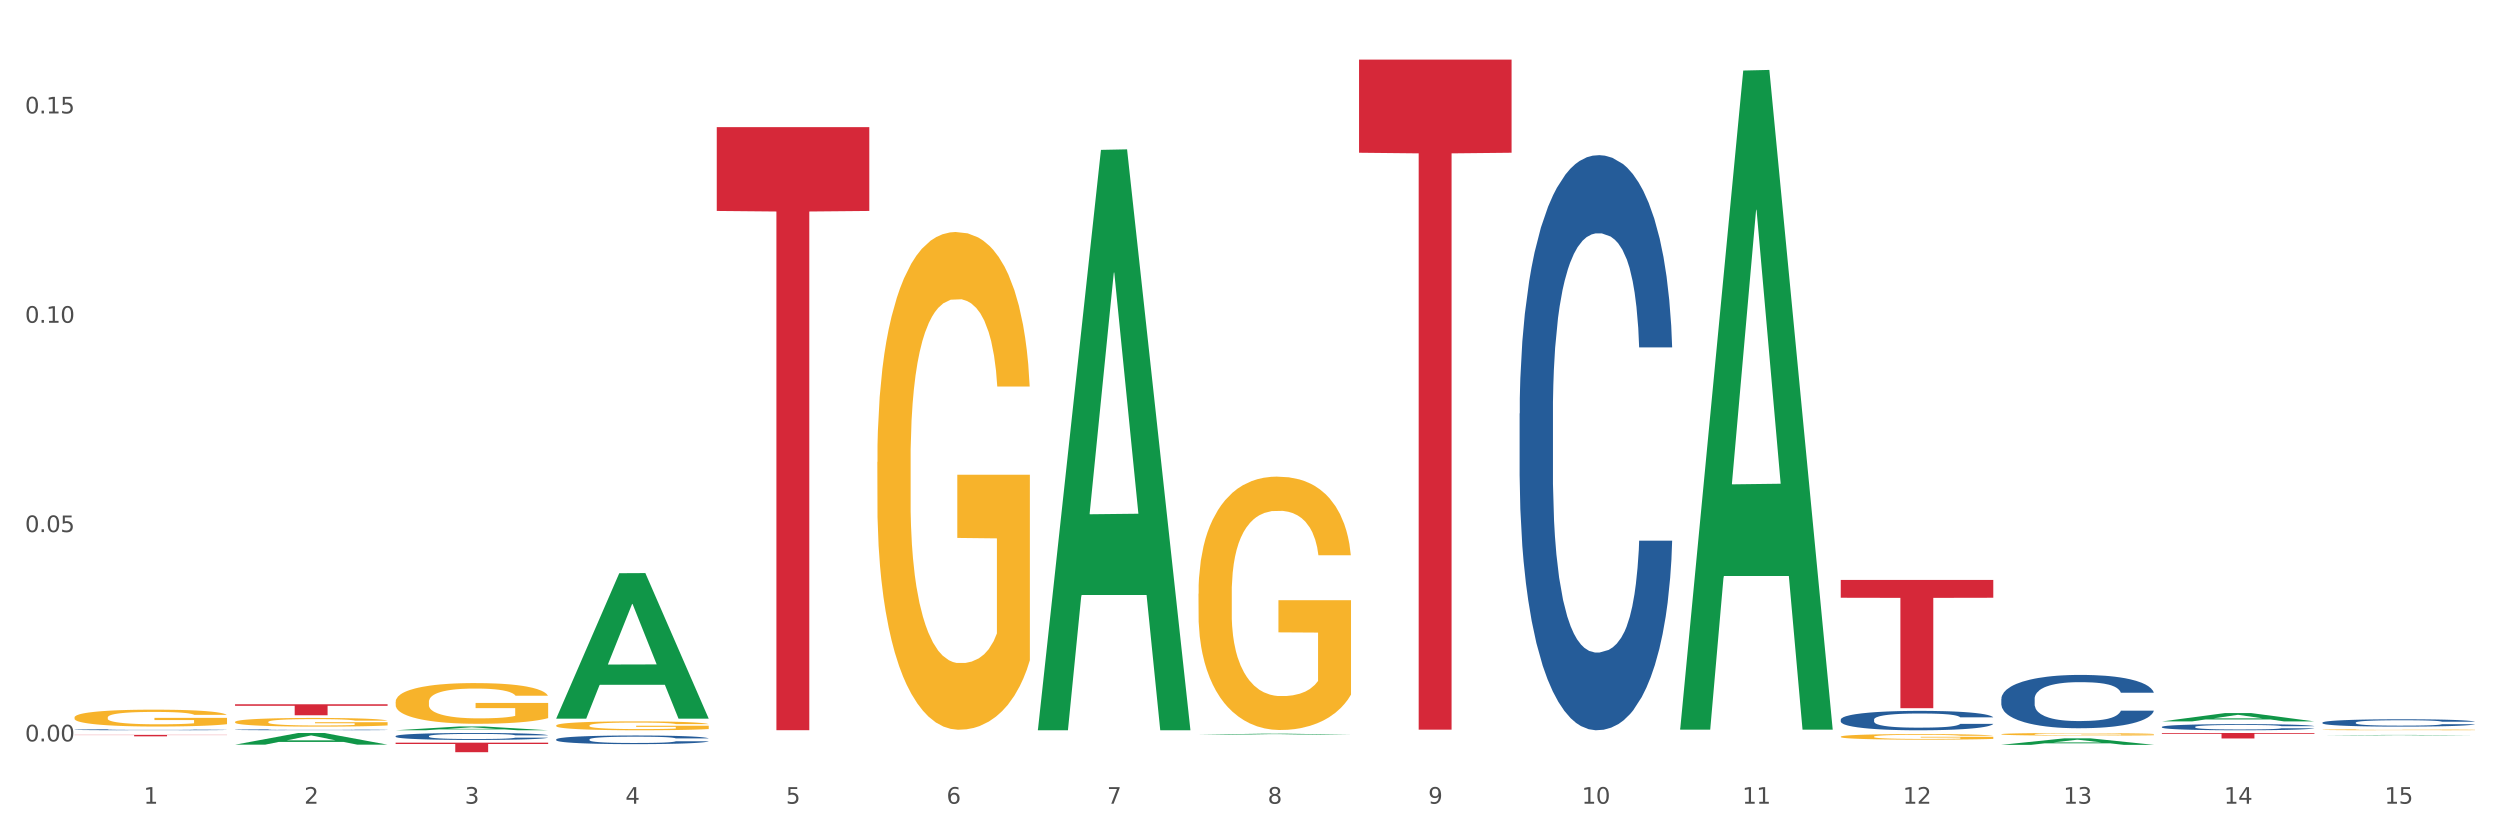 <?xml version="1.0" encoding="utf-8" standalone="no"?>
<!DOCTYPE svg PUBLIC "-//W3C//DTD SVG 1.1//EN"
  "http://www.w3.org/Graphics/SVG/1.1/DTD/svg11.dtd">
<svg xmlns:xlink="http://www.w3.org/1999/xlink" width="1080pt" height="360pt" viewBox="0 0 1080 360" xmlns="http://www.w3.org/2000/svg" version="1.1">
 <rect x="0" y="0" width="1080" height="360" fill="#333333" stroke="none"/>
 <defs>
  <style type="text/css">*{stroke-linejoin: round; stroke-linecap: butt}</style>
 </defs>
 <g id="figure_1">
  <g id="patch_1">
   <path d="M 0 360 
L 1080 360 
L 1080 0 
L 0 0 
z
" style="fill: #ffffff; stroke: #ffffff; stroke-linejoin: miter"/>
  </g>
  <g id="axes_1">
   <g id="matplotlib.axis_1">
    <g id="xtick_1">
     <g id="text_1">
      <!-- 1 -->
      <g style="fill: #4d4d4d" transform="translate(62.07 347.204) scale(0.096 -0.096)">
       <defs>
        <path id="DejaVuSans-31" d="M 794 531 
L 1825 531 
L 1825 4091 
L 703 3866 
L 703 4441 
L 1819 4666 
L 2450 4666 
L 2450 531 
L 3481 531 
L 3481 0 
L 794 0 
L 794 531 
z
" transform="scale(0.016)"/>
       </defs>
       <use xlink:href="#DejaVuSans-31"/>
      </g>
     </g>
    </g>
    <g id="xtick_2">
     <g id="text_2">
      <!-- 2 -->
      <g style="fill: #4d4d4d" transform="translate(131.436 347.204) scale(0.096 -0.096)">
       <defs>
        <path id="DejaVuSans-32" d="M 1228 531 
L 3431 531 
L 3431 0 
L 469 0 
L 469 531 
Q 828 903 1448 1529 
Q 2069 2156 2228 2338 
Q 2531 2678 2651 2914 
Q 2772 3150 2772 3378 
Q 2772 3750 2511 3984 
Q 2250 4219 1831 4219 
Q 1534 4219 1204 4116 
Q 875 4013 500 3803 
L 500 4441 
Q 881 4594 1212 4672 
Q 1544 4750 1819 4750 
Q 2544 4750 2975 4387 
Q 3406 4025 3406 3419 
Q 3406 3131 3298 2873 
Q 3191 2616 2906 2266 
Q 2828 2175 2409 1742 
Q 1991 1309 1228 531 
z
" transform="scale(0.016)"/>
       </defs>
       <use xlink:href="#DejaVuSans-32"/>
      </g>
     </g>
    </g>
    <g id="xtick_3">
     <g id="text_3">
      <!-- 3 -->
      <g style="fill: #4d4d4d" transform="translate(200.802 347.204) scale(0.096 -0.096)">
       <defs>
        <path id="DejaVuSans-33" d="M 2597 2516 
Q 3050 2419 3304 2112 
Q 3559 1806 3559 1356 
Q 3559 666 3084 287 
Q 2609 -91 1734 -91 
Q 1441 -91 1130 -33 
Q 819 25 488 141 
L 488 750 
Q 750 597 1062 519 
Q 1375 441 1716 441 
Q 2309 441 2620 675 
Q 2931 909 2931 1356 
Q 2931 1769 2642 2001 
Q 2353 2234 1838 2234 
L 1294 2234 
L 1294 2753 
L 1863 2753 
Q 2328 2753 2575 2939 
Q 2822 3125 2822 3475 
Q 2822 3834 2567 4026 
Q 2313 4219 1838 4219 
Q 1578 4219 1281 4162 
Q 984 4106 628 3988 
L 628 4550 
Q 988 4650 1302 4700 
Q 1616 4750 1894 4750 
Q 2613 4750 3031 4423 
Q 3450 4097 3450 3541 
Q 3450 3153 3228 2886 
Q 3006 2619 2597 2516 
z
" transform="scale(0.016)"/>
       </defs>
       <use xlink:href="#DejaVuSans-33"/>
      </g>
     </g>
    </g>
    <g id="xtick_4">
     <g id="text_4">
      <!-- 4 -->
      <g style="fill: #4d4d4d" transform="translate(270.169 347.204) scale(0.096 -0.096)">
       <defs>
        <path id="DejaVuSans-34" d="M 2419 4116 
L 825 1625 
L 2419 1625 
L 2419 4116 
z
M 2253 4666 
L 3047 4666 
L 3047 1625 
L 3713 1625 
L 3713 1100 
L 3047 1100 
L 3047 0 
L 2419 0 
L 2419 1100 
L 313 1100 
L 313 1709 
L 2253 4666 
z
" transform="scale(0.016)"/>
       </defs>
       <use xlink:href="#DejaVuSans-34"/>
      </g>
     </g>
    </g>
    <g id="xtick_5">
     <g id="text_5">
      <!-- 5 -->
      <g style="fill: #4d4d4d" transform="translate(339.535 347.204) scale(0.096 -0.096)">
       <defs>
        <path id="DejaVuSans-35" d="M 691 4666 
L 3169 4666 
L 3169 4134 
L 1269 4134 
L 1269 2991 
Q 1406 3038 1543 3061 
Q 1681 3084 1819 3084 
Q 2600 3084 3056 2656 
Q 3513 2228 3513 1497 
Q 3513 744 3044 326 
Q 2575 -91 1722 -91 
Q 1428 -91 1123 -41 
Q 819 9 494 109 
L 494 744 
Q 775 591 1075 516 
Q 1375 441 1709 441 
Q 2250 441 2565 725 
Q 2881 1009 2881 1497 
Q 2881 1984 2565 2268 
Q 2250 2553 1709 2553 
Q 1456 2553 1204 2497 
Q 953 2441 691 2322 
L 691 4666 
z
" transform="scale(0.016)"/>
       </defs>
       <use xlink:href="#DejaVuSans-35"/>
      </g>
     </g>
    </g>
    <g id="xtick_6">
     <g id="text_6">
      <!-- 6 -->
      <g style="fill: #4d4d4d" transform="translate(408.901 347.204) scale(0.096 -0.096)">
       <defs>
        <path id="DejaVuSans-36" d="M 2113 2584 
Q 1688 2584 1439 2293 
Q 1191 2003 1191 1497 
Q 1191 994 1439 701 
Q 1688 409 2113 409 
Q 2538 409 2786 701 
Q 3034 994 3034 1497 
Q 3034 2003 2786 2293 
Q 2538 2584 2113 2584 
z
M 3366 4563 
L 3366 3988 
Q 3128 4100 2886 4159 
Q 2644 4219 2406 4219 
Q 1781 4219 1451 3797 
Q 1122 3375 1075 2522 
Q 1259 2794 1537 2939 
Q 1816 3084 2150 3084 
Q 2853 3084 3261 2657 
Q 3669 2231 3669 1497 
Q 3669 778 3244 343 
Q 2819 -91 2113 -91 
Q 1303 -91 875 529 
Q 447 1150 447 2328 
Q 447 3434 972 4092 
Q 1497 4750 2381 4750 
Q 2619 4750 2861 4703 
Q 3103 4656 3366 4563 
z
" transform="scale(0.016)"/>
       </defs>
       <use xlink:href="#DejaVuSans-36"/>
      </g>
     </g>
    </g>
    <g id="xtick_7">
     <g id="text_7">
      <!-- 7 -->
      <g style="fill: #4d4d4d" transform="translate(478.267 347.204) scale(0.096 -0.096)">
       <defs>
        <path id="DejaVuSans-37" d="M 525 4666 
L 3525 4666 
L 3525 4397 
L 1831 0 
L 1172 0 
L 2766 4134 
L 525 4134 
L 525 4666 
z
" transform="scale(0.016)"/>
       </defs>
       <use xlink:href="#DejaVuSans-37"/>
      </g>
     </g>
    </g>
    <g id="xtick_8">
     <g id="text_8">
      <!-- 8 -->
      <g style="fill: #4d4d4d" transform="translate(547.634 347.204) scale(0.096 -0.096)">
       <defs>
        <path id="DejaVuSans-38" d="M 2034 2216 
Q 1584 2216 1326 1975 
Q 1069 1734 1069 1313 
Q 1069 891 1326 650 
Q 1584 409 2034 409 
Q 2484 409 2743 651 
Q 3003 894 3003 1313 
Q 3003 1734 2745 1975 
Q 2488 2216 2034 2216 
z
M 1403 2484 
Q 997 2584 770 2862 
Q 544 3141 544 3541 
Q 544 4100 942 4425 
Q 1341 4750 2034 4750 
Q 2731 4750 3128 4425 
Q 3525 4100 3525 3541 
Q 3525 3141 3298 2862 
Q 3072 2584 2669 2484 
Q 3125 2378 3379 2068 
Q 3634 1759 3634 1313 
Q 3634 634 3220 271 
Q 2806 -91 2034 -91 
Q 1263 -91 848 271 
Q 434 634 434 1313 
Q 434 1759 690 2068 
Q 947 2378 1403 2484 
z
M 1172 3481 
Q 1172 3119 1398 2916 
Q 1625 2713 2034 2713 
Q 2441 2713 2670 2916 
Q 2900 3119 2900 3481 
Q 2900 3844 2670 4047 
Q 2441 4250 2034 4250 
Q 1625 4250 1398 4047 
Q 1172 3844 1172 3481 
z
" transform="scale(0.016)"/>
       </defs>
       <use xlink:href="#DejaVuSans-38"/>
      </g>
     </g>
    </g>
    <g id="xtick_9">
     <g id="text_9">
      <!-- 9 -->
      <g style="fill: #4d4d4d" transform="translate(617 347.204) scale(0.096 -0.096)">
       <defs>
        <path id="DejaVuSans-39" d="M 703 97 
L 703 672 
Q 941 559 1184 500 
Q 1428 441 1663 441 
Q 2288 441 2617 861 
Q 2947 1281 2994 2138 
Q 2813 1869 2534 1725 
Q 2256 1581 1919 1581 
Q 1219 1581 811 2004 
Q 403 2428 403 3163 
Q 403 3881 828 4315 
Q 1253 4750 1959 4750 
Q 2769 4750 3195 4129 
Q 3622 3509 3622 2328 
Q 3622 1225 3098 567 
Q 2575 -91 1691 -91 
Q 1453 -91 1209 -44 
Q 966 3 703 97 
z
M 1959 2075 
Q 2384 2075 2632 2365 
Q 2881 2656 2881 3163 
Q 2881 3666 2632 3958 
Q 2384 4250 1959 4250 
Q 1534 4250 1286 3958 
Q 1038 3666 1038 3163 
Q 1038 2656 1286 2365 
Q 1534 2075 1959 2075 
z
" transform="scale(0.016)"/>
       </defs>
       <use xlink:href="#DejaVuSans-39"/>
      </g>
     </g>
    </g>
    <g id="xtick_10">
     <g id="text_10">
      <!-- 10 -->
      <g style="fill: #4d4d4d" transform="translate(683.312 347.204) scale(0.096 -0.096)">
       <defs>
        <path id="DejaVuSans-30" d="M 2034 4250 
Q 1547 4250 1301 3770 
Q 1056 3291 1056 2328 
Q 1056 1369 1301 889 
Q 1547 409 2034 409 
Q 2525 409 2770 889 
Q 3016 1369 3016 2328 
Q 3016 3291 2770 3770 
Q 2525 4250 2034 4250 
z
M 2034 4750 
Q 2819 4750 3233 4129 
Q 3647 3509 3647 2328 
Q 3647 1150 3233 529 
Q 2819 -91 2034 -91 
Q 1250 -91 836 529 
Q 422 1150 422 2328 
Q 422 3509 836 4129 
Q 1250 4750 2034 4750 
z
" transform="scale(0.016)"/>
       </defs>
       <use xlink:href="#DejaVuSans-31"/>
       <use xlink:href="#DejaVuSans-30" transform="translate(63.623 0)"/>
      </g>
     </g>
    </g>
    <g id="xtick_11">
     <g id="text_11">
      <!-- 11 -->
      <g style="fill: #4d4d4d" transform="translate(752.678 347.204) scale(0.096 -0.096)">
       <use xlink:href="#DejaVuSans-31"/>
       <use xlink:href="#DejaVuSans-31" transform="translate(63.623 0)"/>
      </g>
     </g>
    </g>
    <g id="xtick_12">
     <g id="text_12">
      <!-- 12 -->
      <g style="fill: #4d4d4d" transform="translate(822.044 347.204) scale(0.096 -0.096)">
       <use xlink:href="#DejaVuSans-31"/>
       <use xlink:href="#DejaVuSans-32" transform="translate(63.623 0)"/>
      </g>
     </g>
    </g>
    <g id="xtick_13">
     <g id="text_13">
      <!-- 13 -->
      <g style="fill: #4d4d4d" transform="translate(891.411 347.204) scale(0.096 -0.096)">
       <use xlink:href="#DejaVuSans-31"/>
       <use xlink:href="#DejaVuSans-33" transform="translate(63.623 0)"/>
      </g>
     </g>
    </g>
    <g id="xtick_14">
     <g id="text_14">
      <!-- 14 -->
      <g style="fill: #4d4d4d" transform="translate(960.777 347.204) scale(0.096 -0.096)">
       <use xlink:href="#DejaVuSans-31"/>
       <use xlink:href="#DejaVuSans-34" transform="translate(63.623 0)"/>
      </g>
     </g>
    </g>
    <g id="xtick_15">
     <g id="text_15">
      <!-- 15 -->
      <g style="fill: #4d4d4d" transform="translate(1030.143 347.204) scale(0.096 -0.096)">
       <use xlink:href="#DejaVuSans-31"/>
       <use xlink:href="#DejaVuSans-35" transform="translate(63.623 0)"/>
      </g>
     </g>
    </g>
    <g id="xtick_16"/>
    <g id="xtick_17"/>
    <g id="xtick_18"/>
    <g id="xtick_19"/>
    <g id="xtick_20"/>
    <g id="xtick_21"/>
    <g id="xtick_22"/>
    <g id="xtick_23"/>
    <g id="xtick_24"/>
    <g id="xtick_25"/>
    <g id="xtick_26"/>
    <g id="xtick_27"/>
    <g id="xtick_28"/>
    <g id="xtick_29"/>
   </g>
   <g id="matplotlib.axis_2">
    <g id="ytick_1">
     <g id="text_16">
      <!-- 0.00 -->
      <g style="fill: #4d4d4d" transform="translate(10.8 320.29) scale(0.096 -0.096)">
       <defs>
        <path id="DejaVuSans-2e" d="M 684 794 
L 1344 794 
L 1344 0 
L 684 0 
L 684 794 
z
" transform="scale(0.016)"/>
       </defs>
       <use xlink:href="#DejaVuSans-30"/>
       <use xlink:href="#DejaVuSans-2e" transform="translate(63.623 0)"/>
       <use xlink:href="#DejaVuSans-30" transform="translate(95.41 0)"/>
       <use xlink:href="#DejaVuSans-30" transform="translate(159.033 0)"/>
      </g>
     </g>
    </g>
    <g id="ytick_2">
     <g id="text_17">
      <!-- 0.05 -->
      <g style="fill: #4d4d4d" transform="translate(10.8 229.863) scale(0.096 -0.096)">
       <use xlink:href="#DejaVuSans-30"/>
       <use xlink:href="#DejaVuSans-2e" transform="translate(63.623 0)"/>
       <use xlink:href="#DejaVuSans-30" transform="translate(95.41 0)"/>
       <use xlink:href="#DejaVuSans-35" transform="translate(159.033 0)"/>
      </g>
     </g>
    </g>
    <g id="ytick_3">
     <g id="text_18">
      <!-- 0.10 -->
      <g style="fill: #4d4d4d" transform="translate(10.8 139.436) scale(0.096 -0.096)">
       <use xlink:href="#DejaVuSans-30"/>
       <use xlink:href="#DejaVuSans-2e" transform="translate(63.623 0)"/>
       <use xlink:href="#DejaVuSans-31" transform="translate(95.41 0)"/>
       <use xlink:href="#DejaVuSans-30" transform="translate(159.033 0)"/>
      </g>
     </g>
    </g>
    <g id="ytick_4">
     <g id="text_19">
      <!-- 0.15 -->
      <g style="fill: #4d4d4d" transform="translate(10.8 49.008) scale(0.096 -0.096)">
       <use xlink:href="#DejaVuSans-30"/>
       <use xlink:href="#DejaVuSans-2e" transform="translate(63.623 0)"/>
       <use xlink:href="#DejaVuSans-31" transform="translate(95.41 0)"/>
       <use xlink:href="#DejaVuSans-35" transform="translate(159.033 0)"/>
      </g>
     </g>
    </g>
    <g id="ytick_5"/>
    <g id="ytick_6"/>
    <g id="ytick_7"/>
   </g>
   <g id="PolyCollection_1">
    <path d="M 101.541 321.695 
L 101.609 321.69 
L 128.784 316.648 
L 140.061 316.643 
L 167.439 321.704 
L 154.395 321.704 
L 148.485 320.526 
L 120.427 320.526 
L 120.224 320.545 
L 114.517 321.704 
L 101.541 321.704 
L 101.541 321.695 
L 123.96 319.822 
L 144.952 319.818 
L 134.558 317.722 
L 134.422 317.712 
L 134.286 317.727 
L 123.892 319.818 
L 123.96 319.822 
L 101.541 321.695 
z
" clip-path="url(#pf4ea8c4b4d)" style="fill: #109648"/>
    <path d="M 170.907 315.476 
L 170.975 315.475 
L 198.15 313.845 
L 209.427 313.844 
L 236.805 315.479 
L 223.762 315.479 
L 217.851 315.099 
L 189.794 315.099 
L 189.59 315.105 
L 183.883 315.479 
L 170.907 315.479 
L 170.907 315.476 
L 193.326 314.871 
L 214.319 314.87 
L 203.924 314.193 
L 203.788 314.189 
L 203.653 314.194 
L 193.258 314.87 
L 193.326 314.871 
L 170.907 315.476 
z
" clip-path="url(#pf4ea8c4b4d)" style="fill: #109648"/>
    <path d="M 933.936 316.667 
L 999.834 316.667 
L 999.834 316.995 
L 973.912 316.997 
L 973.912 319.03 
L 959.702 319.03 
L 959.702 316.997 
L 933.936 316.995 
L 933.936 316.669 
L 933.936 316.667 
z
" clip-path="url(#pf4ea8c4b4d)" style="fill: #d62839"/>
    <path d="M 32.175 309.943 
L 32.253 309.936 
L 32.253 309.696 
L 32.408 309.489 
L 33.186 308.99 
L 34.353 308.576 
L 35.209 308.357 
L 36.065 308.177 
L 37.076 307.997 
L 38.321 307.81 
L 40.578 307.537 
L 41.978 307.397 
L 43.69 307.25 
L 46.802 307.037 
L 49.058 306.917 
L 51.392 306.817 
L 55.204 306.697 
L 57.694 306.644 
L 60.339 306.604 
L 63.529 306.577 
L 65.941 306.571 
L 71.231 306.591 
L 75.744 306.651 
L 77.922 306.697 
L 80.723 306.777 
L 82.201 306.831 
L 84.613 306.937 
L 87.103 307.077 
L 88.815 307.197 
L 91.382 307.424 
L 93.327 307.65 
L 95.116 307.93 
L 96.05 308.123 
L 96.75 308.303 
L 97.373 308.51 
L 97.995 308.836 
L 83.991 308.836 
L 83.446 308.603 
L 82.59 308.383 
L 81.346 308.17 
L 80.256 308.037 
L 78.389 307.87 
L 76.677 307.764 
L 74.888 307.684 
L 72.71 307.617 
L 70.998 307.584 
L 68.586 307.557 
L 63.84 307.564 
L 60.65 307.617 
L 58.472 307.684 
L 57.071 307.744 
L 55.827 307.81 
L 54.426 307.903 
L 52.792 308.043 
L 51.625 308.17 
L 50.458 308.33 
L 49.525 308.49 
L 48.669 308.676 
L 47.969 308.876 
L 47.424 309.083 
L 46.957 309.336 
L 46.568 309.756 
L 46.568 310.669 
L 46.724 310.876 
L 47.113 311.149 
L 47.58 311.355 
L 48.358 311.602 
L 49.058 311.768 
L 50.381 312.008 
L 51.859 312.208 
L 53.026 312.335 
L 54.193 312.442 
L 56.216 312.588 
L 58.472 312.708 
L 60.417 312.781 
L 63.062 312.848 
L 64.852 312.875 
L 66.408 312.888 
L 70.22 312.888 
L 72.943 312.868 
L 75.977 312.821 
L 78.311 312.761 
L 80.256 312.688 
L 82.435 312.568 
L 83.835 312.455 
L 83.835 311.062 
L 66.719 311.055 
L 66.719 310.129 
L 98.073 310.129 
L 98.073 312.848 
L 96.75 312.988 
L 95.272 313.115 
L 93.716 313.228 
L 91.382 313.368 
L 88.581 313.501 
L 86.091 313.594 
L 83.446 313.674 
L 80.334 313.748 
L 76.288 313.814 
L 73.799 313.841 
L 70.687 313.861 
L 67.03 313.868 
L 63.84 313.854 
L 60.728 313.821 
L 57.461 313.761 
L 54.271 313.674 
L 51.859 313.588 
L 49.447 313.481 
L 46.879 313.341 
L 44.857 313.208 
L 43.301 313.088 
L 41.589 312.935 
L 39.722 312.735 
L 38.321 312.555 
L 37.076 312.368 
L 35.754 312.128 
L 34.82 311.922 
L 33.887 311.662 
L 33.342 311.469 
L 32.72 311.169 
L 32.253 310.749 
L 32.175 309.943 
z
" clip-path="url(#pf4ea8c4b4d)" style="fill: #f7b32b"/>
    <path d="M 379.006 199.588 
L 379.084 199.391 
L 379.084 192.321 
L 379.24 186.233 
L 380.018 171.505 
L 381.185 159.329 
L 382.04 152.848 
L 382.896 147.546 
L 383.908 142.243 
L 385.152 136.745 
L 387.409 128.693 
L 388.809 124.569 
L 390.521 120.248 
L 393.633 113.964 
L 395.889 110.429 
L 398.223 107.483 
L 402.035 103.948 
L 404.525 102.377 
L 407.17 101.199 
L 410.36 100.413 
L 412.772 100.217 
L 418.062 100.806 
L 422.575 102.574 
L 424.753 103.948 
L 427.554 106.305 
L 429.032 107.876 
L 431.444 111.018 
L 433.934 115.142 
L 435.646 118.677 
L 438.213 125.354 
L 440.158 132.031 
L 441.948 140.279 
L 442.881 145.975 
L 443.581 151.277 
L 444.204 157.365 
L 444.826 166.988 
L 430.822 166.988 
L 430.277 160.114 
L 429.422 153.634 
L 428.177 147.349 
L 427.087 143.422 
L 425.22 138.512 
L 423.509 135.37 
L 421.719 133.013 
L 419.541 131.049 
L 417.829 130.067 
L 415.417 129.282 
L 410.671 129.478 
L 407.481 131.049 
L 405.303 133.013 
L 403.903 134.781 
L 402.658 136.745 
L 401.257 139.494 
L 399.624 143.618 
L 398.456 147.349 
L 397.289 152.063 
L 396.356 156.776 
L 395.5 162.275 
L 394.8 168.166 
L 394.255 174.254 
L 393.788 181.717 
L 393.399 194.089 
L 393.399 220.994 
L 393.555 227.081 
L 393.944 235.133 
L 394.411 241.221 
L 395.189 248.487 
L 395.889 253.397 
L 397.212 260.467 
L 398.69 266.358 
L 399.857 270.09 
L 401.024 273.232 
L 403.047 277.552 
L 405.303 281.087 
L 407.248 283.247 
L 409.893 285.211 
L 411.683 285.997 
L 413.239 286.39 
L 417.051 286.39 
L 419.774 285.8 
L 422.808 284.426 
L 425.142 282.658 
L 427.087 280.498 
L 429.266 276.963 
L 430.666 273.625 
L 430.666 232.58 
L 413.55 232.384 
L 413.55 205.086 
L 444.904 205.086 
L 444.904 285.211 
L 443.581 289.335 
L 442.103 293.067 
L 440.547 296.405 
L 438.213 300.529 
L 435.412 304.457 
L 432.923 307.206 
L 430.277 309.563 
L 427.165 311.723 
L 423.12 313.687 
L 420.63 314.473 
L 417.518 315.062 
L 413.861 315.258 
L 410.671 314.865 
L 407.559 313.883 
L 404.292 312.116 
L 401.102 309.563 
L 398.69 307.01 
L 396.278 303.868 
L 393.711 299.744 
L 391.688 295.816 
L 390.132 292.281 
L 388.42 287.764 
L 386.553 281.873 
L 385.152 276.57 
L 383.908 271.072 
L 382.585 264.002 
L 381.651 257.914 
L 380.718 250.255 
L 380.173 244.56 
L 379.551 235.722 
L 379.084 223.35 
L 379.006 199.588 
z
" clip-path="url(#pf4ea8c4b4d)" style="fill: #f7b32b"/>
    <path d="M 517.739 256.482 
L 517.816 256.382 
L 517.816 252.783 
L 517.972 249.684 
L 518.75 242.186 
L 519.917 235.987 
L 520.773 232.688 
L 521.629 229.989 
L 522.64 227.29 
L 523.885 224.49 
L 526.141 220.391 
L 527.542 218.292 
L 529.253 216.093 
L 532.365 212.893 
L 534.621 211.094 
L 536.956 209.594 
L 540.768 207.795 
L 543.257 206.995 
L 545.903 206.395 
L 549.093 205.995 
L 551.504 205.895 
L 556.795 206.195 
L 561.307 207.095 
L 563.486 207.795 
L 566.287 208.994 
L 567.765 209.794 
L 570.177 211.394 
L 572.666 213.493 
L 574.378 215.293 
L 576.946 218.692 
L 578.891 222.091 
L 580.68 226.29 
L 581.614 229.189 
L 582.314 231.888 
L 582.936 234.988 
L 583.559 239.886 
L 569.554 239.886 
L 569.01 236.387 
L 568.154 233.088 
L 566.909 229.889 
L 565.82 227.889 
L 563.953 225.39 
L 562.241 223.791 
L 560.452 222.591 
L 558.273 221.591 
L 556.562 221.091 
L 554.15 220.691 
L 549.404 220.791 
L 546.214 221.591 
L 544.035 222.591 
L 542.635 223.491 
L 541.39 224.49 
L 539.99 225.89 
L 538.356 227.989 
L 537.189 229.889 
L 536.022 232.288 
L 535.088 234.688 
L 534.232 237.487 
L 533.532 240.486 
L 532.988 243.585 
L 532.521 247.385 
L 532.132 253.683 
L 532.132 267.379 
L 532.287 270.479 
L 532.676 274.578 
L 533.143 277.677 
L 533.921 281.376 
L 534.621 283.875 
L 535.944 287.474 
L 537.422 290.473 
L 538.589 292.373 
L 539.756 293.973 
L 541.779 296.172 
L 544.035 297.972 
L 545.981 299.071 
L 548.626 300.071 
L 550.415 300.471 
L 551.971 300.671 
L 555.784 300.671 
L 558.507 300.371 
L 561.541 299.671 
L 563.875 298.771 
L 565.82 297.672 
L 567.998 295.872 
L 569.399 294.173 
L 569.399 273.278 
L 552.282 273.178 
L 552.282 259.281 
L 583.636 259.281 
L 583.636 300.071 
L 582.314 302.17 
L 580.836 304.07 
L 579.28 305.77 
L 576.946 307.869 
L 574.145 309.869 
L 571.655 311.268 
L 569.01 312.468 
L 565.898 313.568 
L 561.852 314.567 
L 559.362 314.967 
L 556.25 315.267 
L 552.594 315.367 
L 549.404 315.167 
L 546.292 314.667 
L 543.024 313.768 
L 539.834 312.468 
L 537.422 311.168 
L 535.01 309.569 
L 532.443 307.469 
L 530.42 305.47 
L 528.864 303.67 
L 527.153 301.371 
L 525.285 298.371 
L 523.885 295.672 
L 522.64 292.873 
L 521.317 289.274 
L 520.384 286.175 
L 519.45 282.276 
L 518.906 279.376 
L 518.283 274.877 
L 517.816 268.579 
L 517.739 256.482 
z
" clip-path="url(#pf4ea8c4b4d)" style="fill: #f7b32b"/>
    <path d="M 240.274 313.411 
L 240.351 313.407 
L 240.351 313.281 
L 240.507 313.172 
L 241.285 312.909 
L 242.452 312.691 
L 243.308 312.575 
L 244.164 312.48 
L 245.175 312.385 
L 246.42 312.287 
L 248.676 312.143 
L 250.077 312.069 
L 251.788 311.992 
L 254.9 311.88 
L 257.157 311.816 
L 259.491 311.764 
L 263.303 311.7 
L 265.793 311.672 
L 268.438 311.651 
L 271.628 311.637 
L 274.04 311.634 
L 279.33 311.644 
L 283.843 311.676 
L 286.021 311.7 
L 288.822 311.743 
L 290.3 311.771 
L 292.712 311.827 
L 295.202 311.901 
L 296.913 311.964 
L 299.481 312.083 
L 301.426 312.203 
L 303.215 312.35 
L 304.149 312.452 
L 304.849 312.547 
L 305.471 312.656 
L 306.094 312.828 
L 292.089 312.828 
L 291.545 312.705 
L 290.689 312.589 
L 289.444 312.477 
L 288.355 312.406 
L 286.488 312.319 
L 284.776 312.262 
L 282.987 312.22 
L 280.808 312.185 
L 279.097 312.167 
L 276.685 312.153 
L 271.939 312.157 
L 268.749 312.185 
L 266.571 312.22 
L 265.17 312.252 
L 263.925 312.287 
L 262.525 312.336 
L 260.891 312.41 
L 259.724 312.477 
L 258.557 312.561 
L 257.623 312.645 
L 256.768 312.743 
L 256.067 312.849 
L 255.523 312.958 
L 255.056 313.091 
L 254.667 313.312 
L 254.667 313.794 
L 254.823 313.902 
L 255.212 314.046 
L 255.678 314.155 
L 256.456 314.285 
L 257.157 314.373 
L 258.479 314.5 
L 259.957 314.605 
L 261.124 314.672 
L 262.291 314.728 
L 264.314 314.805 
L 266.571 314.868 
L 268.516 314.907 
L 271.161 314.942 
L 272.95 314.956 
L 274.506 314.963 
L 278.319 314.963 
L 281.042 314.953 
L 284.076 314.928 
L 286.41 314.896 
L 288.355 314.858 
L 290.533 314.795 
L 291.934 314.735 
L 291.934 314.001 
L 274.818 313.997 
L 274.818 313.509 
L 306.172 313.509 
L 306.172 314.942 
L 304.849 315.016 
L 303.371 315.083 
L 301.815 315.142 
L 299.481 315.216 
L 296.68 315.286 
L 294.19 315.335 
L 291.545 315.378 
L 288.433 315.416 
L 284.387 315.451 
L 281.897 315.465 
L 278.785 315.476 
L 275.129 315.479 
L 271.939 315.472 
L 268.827 315.455 
L 265.559 315.423 
L 262.369 315.378 
L 259.957 315.332 
L 257.546 315.276 
L 254.978 315.202 
L 252.955 315.132 
L 251.399 315.068 
L 249.688 314.988 
L 247.82 314.882 
L 246.42 314.788 
L 245.175 314.689 
L 243.853 314.563 
L 242.919 314.454 
L 241.985 314.317 
L 241.441 314.215 
L 240.818 314.057 
L 240.351 313.836 
L 240.274 313.411 
z
" clip-path="url(#pf4ea8c4b4d)" style="fill: #f7b32b"/>
    <path d="M 1003.302 315.259 
L 1003.38 315.258 
L 1003.38 315.245 
L 1003.535 315.233 
L 1004.314 315.205 
L 1005.481 315.182 
L 1006.336 315.169 
L 1007.192 315.159 
L 1008.204 315.149 
L 1009.448 315.139 
L 1011.705 315.123 
L 1013.105 315.115 
L 1014.817 315.107 
L 1017.929 315.095 
L 1020.185 315.088 
L 1022.519 315.083 
L 1026.331 315.076 
L 1028.821 315.073 
L 1031.466 315.071 
L 1034.656 315.069 
L 1037.068 315.069 
L 1042.358 315.07 
L 1046.871 315.073 
L 1049.049 315.076 
L 1051.85 315.081 
L 1053.328 315.084 
L 1055.74 315.09 
L 1058.23 315.097 
L 1059.942 315.104 
L 1062.509 315.117 
L 1064.454 315.13 
L 1066.244 315.145 
L 1067.177 315.156 
L 1067.877 315.166 
L 1068.5 315.178 
L 1069.122 315.196 
L 1055.118 315.196 
L 1054.573 315.183 
L 1053.717 315.171 
L 1052.473 315.159 
L 1051.383 315.151 
L 1049.516 315.142 
L 1047.805 315.136 
L 1046.015 315.132 
L 1043.837 315.128 
L 1042.125 315.126 
L 1039.713 315.124 
L 1034.967 315.125 
L 1031.777 315.128 
L 1029.599 315.132 
L 1028.199 315.135 
L 1026.954 315.139 
L 1025.553 315.144 
L 1023.919 315.152 
L 1022.752 315.159 
L 1021.585 315.168 
L 1020.652 315.177 
L 1019.796 315.187 
L 1019.096 315.199 
L 1018.551 315.21 
L 1018.084 315.224 
L 1017.695 315.248 
L 1017.695 315.299 
L 1017.851 315.311 
L 1018.24 315.326 
L 1018.707 315.338 
L 1019.485 315.352 
L 1020.185 315.361 
L 1021.508 315.375 
L 1022.986 315.386 
L 1024.153 315.393 
L 1025.32 315.399 
L 1027.343 315.407 
L 1029.599 315.414 
L 1031.544 315.418 
L 1034.189 315.422 
L 1035.979 315.424 
L 1037.535 315.424 
L 1041.347 315.424 
L 1044.07 315.423 
L 1047.104 315.421 
L 1049.438 315.417 
L 1051.383 315.413 
L 1053.562 315.406 
L 1054.962 315.4 
L 1054.962 315.322 
L 1037.846 315.321 
L 1037.846 315.269 
L 1069.2 315.269 
L 1069.2 315.422 
L 1067.877 315.43 
L 1066.399 315.437 
L 1064.843 315.443 
L 1062.509 315.451 
L 1059.708 315.459 
L 1057.219 315.464 
L 1054.573 315.469 
L 1051.461 315.473 
L 1047.416 315.476 
L 1044.926 315.478 
L 1041.814 315.479 
L 1038.157 315.479 
L 1034.967 315.479 
L 1031.855 315.477 
L 1028.588 315.473 
L 1025.398 315.469 
L 1022.986 315.464 
L 1020.574 315.458 
L 1018.007 315.45 
L 1015.984 315.442 
L 1014.428 315.436 
L 1012.716 315.427 
L 1010.849 315.416 
L 1009.448 315.406 
L 1008.204 315.395 
L 1006.881 315.382 
L 1005.947 315.37 
L 1005.014 315.355 
L 1004.469 315.344 
L 1003.847 315.328 
L 1003.38 315.304 
L 1003.302 315.259 
z
" clip-path="url(#pf4ea8c4b4d)" style="fill: #f7b32b"/>
    <path d="M 795.203 318.241 
L 795.281 318.238 
L 795.281 318.159 
L 795.437 318.09 
L 796.215 317.925 
L 797.382 317.788 
L 798.238 317.715 
L 799.094 317.655 
L 800.105 317.595 
L 801.35 317.534 
L 803.606 317.443 
L 805.006 317.397 
L 806.718 317.348 
L 809.83 317.277 
L 812.086 317.237 
L 814.42 317.204 
L 818.233 317.165 
L 820.722 317.147 
L 823.368 317.134 
L 826.557 317.125 
L 828.969 317.123 
L 834.26 317.129 
L 838.772 317.149 
L 840.951 317.165 
L 843.752 317.191 
L 845.23 317.209 
L 847.642 317.244 
L 850.131 317.29 
L 851.843 317.33 
L 854.41 317.405 
L 856.355 317.48 
L 858.145 317.573 
L 859.078 317.637 
L 859.779 317.697 
L 860.401 317.765 
L 861.024 317.874 
L 847.019 317.874 
L 846.475 317.796 
L 845.619 317.724 
L 844.374 317.653 
L 843.285 317.609 
L 841.418 317.553 
L 839.706 317.518 
L 837.916 317.492 
L 835.738 317.469 
L 834.026 317.458 
L 831.615 317.45 
L 826.869 317.452 
L 823.679 317.469 
L 821.5 317.492 
L 820.1 317.511 
L 818.855 317.534 
L 817.455 317.564 
L 815.821 317.611 
L 814.654 317.653 
L 813.487 317.706 
L 812.553 317.759 
L 811.697 317.821 
L 810.997 317.887 
L 810.453 317.955 
L 809.986 318.039 
L 809.597 318.179 
L 809.597 318.481 
L 809.752 318.55 
L 810.141 318.64 
L 810.608 318.709 
L 811.386 318.791 
L 812.086 318.846 
L 813.409 318.925 
L 814.887 318.992 
L 816.054 319.034 
L 817.221 319.069 
L 819.244 319.118 
L 821.5 319.157 
L 823.445 319.182 
L 826.091 319.204 
L 827.88 319.213 
L 829.436 319.217 
L 833.248 319.217 
L 835.971 319.21 
L 839.006 319.195 
L 841.34 319.175 
L 843.285 319.151 
L 845.463 319.111 
L 846.864 319.073 
L 846.864 318.612 
L 829.747 318.609 
L 829.747 318.302 
L 861.101 318.302 
L 861.101 319.204 
L 859.779 319.25 
L 858.3 319.292 
L 856.744 319.33 
L 854.41 319.376 
L 851.61 319.42 
L 849.12 319.451 
L 846.475 319.478 
L 843.363 319.502 
L 839.317 319.524 
L 836.827 319.533 
L 833.715 319.54 
L 830.059 319.542 
L 826.869 319.537 
L 823.757 319.526 
L 820.489 319.507 
L 817.299 319.478 
L 814.887 319.449 
L 812.475 319.414 
L 809.908 319.367 
L 807.885 319.323 
L 806.329 319.283 
L 804.617 319.233 
L 802.75 319.166 
L 801.35 319.107 
L 800.105 319.045 
L 798.782 318.965 
L 797.849 318.897 
L 796.915 318.811 
L 796.37 318.746 
L 795.748 318.647 
L 795.281 318.508 
L 795.203 318.241 
z
" clip-path="url(#pf4ea8c4b4d)" style="fill: #f7b32b"/>
    <path d="M 864.57 317.175 
L 864.647 317.174 
L 864.647 317.136 
L 864.803 317.103 
L 865.581 317.024 
L 866.748 316.959 
L 867.604 316.925 
L 868.46 316.896 
L 869.471 316.868 
L 870.716 316.838 
L 872.972 316.795 
L 874.373 316.773 
L 876.084 316.75 
L 879.196 316.716 
L 881.453 316.698 
L 883.787 316.682 
L 887.599 316.663 
L 890.089 316.654 
L 892.734 316.648 
L 895.924 316.644 
L 898.336 316.643 
L 903.626 316.646 
L 908.139 316.656 
L 910.317 316.663 
L 913.118 316.675 
L 914.596 316.684 
L 917.008 316.701 
L 919.498 316.723 
L 921.209 316.742 
L 923.777 316.777 
L 925.722 316.813 
L 927.511 316.857 
L 928.445 316.888 
L 929.145 316.916 
L 929.767 316.949 
L 930.39 317 
L 916.385 317 
L 915.841 316.963 
L 914.985 316.929 
L 913.74 316.895 
L 912.651 316.874 
L 910.784 316.848 
L 909.072 316.831 
L 907.283 316.818 
L 905.104 316.808 
L 903.393 316.803 
L 900.981 316.798 
L 896.235 316.8 
L 893.045 316.808 
L 890.867 316.818 
L 889.466 316.828 
L 888.221 316.838 
L 886.821 316.853 
L 885.187 316.875 
L 884.02 316.895 
L 882.853 316.92 
L 881.919 316.946 
L 881.064 316.975 
L 880.363 317.007 
L 879.819 317.039 
L 879.352 317.079 
L 878.963 317.145 
L 878.963 317.289 
L 879.119 317.322 
L 879.508 317.365 
L 879.974 317.397 
L 880.752 317.436 
L 881.453 317.463 
L 882.775 317.5 
L 884.253 317.532 
L 885.42 317.552 
L 886.587 317.569 
L 888.61 317.592 
L 890.867 317.611 
L 892.812 317.622 
L 895.457 317.633 
L 897.246 317.637 
L 898.802 317.639 
L 902.615 317.639 
L 905.338 317.636 
L 908.372 317.629 
L 910.706 317.619 
L 912.651 317.608 
L 914.829 317.589 
L 916.23 317.571 
L 916.23 317.351 
L 899.114 317.35 
L 899.114 317.204 
L 930.468 317.204 
L 930.468 317.633 
L 929.145 317.655 
L 927.667 317.675 
L 926.111 317.693 
L 923.777 317.715 
L 920.976 317.736 
L 918.486 317.751 
L 915.841 317.763 
L 912.729 317.775 
L 908.683 317.785 
L 906.193 317.79 
L 903.081 317.793 
L 899.425 317.794 
L 896.235 317.792 
L 893.123 317.786 
L 889.855 317.777 
L 886.665 317.763 
L 884.253 317.75 
L 881.842 317.733 
L 879.274 317.711 
L 877.251 317.69 
L 875.695 317.671 
L 873.984 317.647 
L 872.116 317.615 
L 870.716 317.587 
L 869.471 317.557 
L 868.149 317.519 
L 867.215 317.487 
L 866.281 317.446 
L 865.737 317.415 
L 865.114 317.368 
L 864.647 317.302 
L 864.57 317.175 
z
" clip-path="url(#pf4ea8c4b4d)" style="fill: #f7b32b"/>
    <path d="M 101.541 311.889 
L 101.619 311.885 
L 101.619 311.762 
L 101.775 311.656 
L 102.553 311.399 
L 103.72 311.186 
L 104.575 311.073 
L 105.431 310.981 
L 106.443 310.889 
L 107.688 310.793 
L 109.944 310.652 
L 111.344 310.58 
L 113.056 310.505 
L 116.168 310.395 
L 118.424 310.334 
L 120.758 310.282 
L 124.57 310.221 
L 127.06 310.193 
L 129.705 310.173 
L 132.895 310.159 
L 135.307 310.156 
L 140.598 310.166 
L 145.11 310.197 
L 147.289 310.221 
L 150.089 310.262 
L 151.568 310.289 
L 153.979 310.344 
L 156.469 310.416 
L 158.181 310.478 
L 160.748 310.594 
L 162.693 310.71 
L 164.483 310.854 
L 165.416 310.954 
L 166.117 311.046 
L 166.739 311.152 
L 167.361 311.32 
L 153.357 311.32 
L 152.812 311.2 
L 151.957 311.087 
L 150.712 310.978 
L 149.623 310.909 
L 147.755 310.823 
L 146.044 310.769 
L 144.254 310.728 
L 142.076 310.693 
L 140.364 310.676 
L 137.952 310.663 
L 133.206 310.666 
L 130.017 310.693 
L 127.838 310.728 
L 126.438 310.758 
L 125.193 310.793 
L 123.792 310.841 
L 122.159 310.913 
L 120.992 310.978 
L 119.825 311.06 
L 118.891 311.142 
L 118.035 311.238 
L 117.335 311.341 
L 116.79 311.447 
L 116.324 311.577 
L 115.935 311.793 
L 115.935 312.262 
L 116.09 312.368 
L 116.479 312.508 
L 116.946 312.615 
L 117.724 312.741 
L 118.424 312.827 
L 119.747 312.95 
L 121.225 313.053 
L 122.392 313.118 
L 123.559 313.173 
L 125.582 313.248 
L 127.838 313.31 
L 129.783 313.348 
L 132.428 313.382 
L 134.218 313.395 
L 135.774 313.402 
L 139.586 313.402 
L 142.309 313.392 
L 145.343 313.368 
L 147.678 313.337 
L 149.623 313.3 
L 151.801 313.238 
L 153.201 313.18 
L 153.201 312.464 
L 136.085 312.461 
L 136.085 311.984 
L 167.439 311.984 
L 167.439 313.382 
L 166.117 313.454 
L 164.638 313.519 
L 163.082 313.577 
L 160.748 313.649 
L 157.947 313.717 
L 155.458 313.765 
L 152.812 313.806 
L 149.7 313.844 
L 145.655 313.878 
L 143.165 313.892 
L 140.053 313.902 
L 136.396 313.906 
L 133.206 313.899 
L 130.094 313.882 
L 126.827 313.851 
L 123.637 313.806 
L 121.225 313.762 
L 118.813 313.707 
L 116.246 313.635 
L 114.223 313.567 
L 112.667 313.505 
L 110.955 313.426 
L 109.088 313.324 
L 107.688 313.231 
L 106.443 313.135 
L 105.12 313.012 
L 104.186 312.906 
L 103.253 312.772 
L 102.708 312.673 
L 102.086 312.519 
L 101.619 312.303 
L 101.541 311.889 
z
" clip-path="url(#pf4ea8c4b4d)" style="fill: #f7b32b"/>
    <path d="M 170.907 303.218 
L 170.985 303.202 
L 170.985 302.624 
L 171.141 302.126 
L 171.919 300.921 
L 173.086 299.925 
L 173.942 299.394 
L 174.798 298.961 
L 175.809 298.527 
L 177.054 298.077 
L 179.31 297.418 
L 180.71 297.081 
L 182.422 296.728 
L 185.534 296.214 
L 187.79 295.924 
L 190.124 295.683 
L 193.937 295.394 
L 196.426 295.266 
L 199.072 295.169 
L 202.261 295.105 
L 204.673 295.089 
L 209.964 295.137 
L 214.476 295.282 
L 216.655 295.394 
L 219.456 295.587 
L 220.934 295.716 
L 223.346 295.973 
L 225.835 296.31 
L 227.547 296.599 
L 230.114 297.145 
L 232.059 297.692 
L 233.849 298.366 
L 234.783 298.832 
L 235.483 299.266 
L 236.105 299.764 
L 236.728 300.551 
L 222.723 300.551 
L 222.179 299.989 
L 221.323 299.459 
L 220.078 298.945 
L 218.989 298.623 
L 217.122 298.222 
L 215.41 297.965 
L 213.62 297.772 
L 211.442 297.611 
L 209.73 297.531 
L 207.319 297.467 
L 202.573 297.483 
L 199.383 297.611 
L 197.204 297.772 
L 195.804 297.916 
L 194.559 298.077 
L 193.159 298.302 
L 191.525 298.639 
L 190.358 298.945 
L 189.191 299.33 
L 188.257 299.716 
L 187.401 300.166 
L 186.701 300.648 
L 186.157 301.146 
L 185.69 301.756 
L 185.301 302.768 
L 185.301 304.969 
L 185.456 305.467 
L 185.845 306.126 
L 186.312 306.624 
L 187.09 307.218 
L 187.79 307.62 
L 189.113 308.198 
L 190.591 308.68 
L 191.758 308.985 
L 192.925 309.242 
L 194.948 309.596 
L 197.204 309.885 
L 199.149 310.062 
L 201.795 310.222 
L 203.584 310.287 
L 205.14 310.319 
L 208.952 310.319 
L 211.675 310.271 
L 214.71 310.158 
L 217.044 310.014 
L 218.989 309.837 
L 221.167 309.548 
L 222.568 309.275 
L 222.568 305.917 
L 205.451 305.901 
L 205.451 303.668 
L 236.805 303.668 
L 236.805 310.222 
L 235.483 310.56 
L 234.004 310.865 
L 232.448 311.138 
L 230.114 311.475 
L 227.314 311.797 
L 224.824 312.022 
L 222.179 312.214 
L 219.067 312.391 
L 215.021 312.552 
L 212.531 312.616 
L 209.419 312.664 
L 205.763 312.68 
L 202.573 312.648 
L 199.461 312.568 
L 196.193 312.423 
L 193.003 312.214 
L 190.591 312.006 
L 188.179 311.749 
L 185.612 311.411 
L 183.589 311.09 
L 182.033 310.801 
L 180.321 310.431 
L 178.454 309.949 
L 177.054 309.516 
L 175.809 309.066 
L 174.486 308.487 
L 173.553 307.989 
L 172.619 307.363 
L 172.074 306.897 
L 171.452 306.174 
L 170.985 305.162 
L 170.907 303.218 
z
" clip-path="url(#pf4ea8c4b4d)" style="fill: #f7b32b"/>
    <path d="M 240.274 310.352 
L 240.342 310.293 
L 267.516 247.625 
L 278.793 247.566 
L 306.172 310.47 
L 293.128 310.47 
L 287.217 295.822 
L 259.16 295.822 
L 258.956 296.058 
L 253.249 310.47 
L 240.274 310.47 
L 240.274 310.352 
L 262.693 287.08 
L 283.685 287.021 
L 273.291 260.974 
L 273.155 260.856 
L 273.019 261.033 
L 262.625 287.021 
L 262.693 287.08 
L 240.274 310.352 
z
" clip-path="url(#pf4ea8c4b4d)" style="fill: #109648"/>
    <path d="M 309.64 54.923 
L 375.538 54.923 
L 375.538 91.126 
L 349.616 91.371 
L 349.616 315.442 
L 335.406 315.442 
L 335.406 91.371 
L 309.64 91.126 
L 309.64 55.167 
L 309.64 54.923 
z
" clip-path="url(#pf4ea8c4b4d)" style="fill: #d62839"/>
    <path d="M 101.541 304.234 
L 167.439 304.234 
L 167.439 304.896 
L 141.517 304.9 
L 141.517 308.992 
L 127.307 308.992 
L 127.307 304.9 
L 101.541 304.896 
L 101.541 304.239 
L 101.541 304.234 
z
" clip-path="url(#pf4ea8c4b4d)" style="fill: #d62839"/>
    <path d="M 32.175 317.459 
L 98.073 317.459 
L 98.073 317.547 
L 72.151 317.548 
L 72.151 318.092 
L 57.941 318.092 
L 57.941 317.548 
L 32.175 317.547 
L 32.175 317.46 
L 32.175 317.459 
z
" clip-path="url(#pf4ea8c4b4d)" style="fill: #d62839"/>
    <path d="M 1003.302 317.726 
L 1003.37 317.726 
L 1030.544 317.488 
L 1041.822 317.487 
L 1069.2 317.726 
L 1056.156 317.726 
L 1050.246 317.671 
L 1022.188 317.671 
L 1021.984 317.671 
L 1016.278 317.726 
L 1003.302 317.726 
L 1003.302 317.726 
L 1025.721 317.637 
L 1046.713 317.637 
L 1036.319 317.538 
L 1036.183 317.538 
L 1036.047 317.539 
L 1025.653 317.637 
L 1025.721 317.637 
L 1003.302 317.726 
z
" clip-path="url(#pf4ea8c4b4d)" style="fill: #109648"/>
    <path d="M 240.274 319.413 
L 240.352 319.409 
L 240.352 319.314 
L 240.585 319.184 
L 241.442 318.945 
L 242.533 318.765 
L 244.402 318.553 
L 245.415 318.465 
L 246.739 318.366 
L 249.465 318.205 
L 252.581 318.069 
L 254.762 317.994 
L 256.398 317.946 
L 260.059 317.861 
L 262.162 317.824 
L 264.343 317.793 
L 266.212 317.772 
L 269.328 317.749 
L 271.821 317.738 
L 274.703 317.735 
L 277.117 317.738 
L 280.311 317.752 
L 284.985 317.793 
L 286.776 317.817 
L 289.191 317.858 
L 291.683 317.912 
L 293.709 317.967 
L 296.045 318.045 
L 298.46 318.148 
L 300.797 318.277 
L 302.433 318.396 
L 303.757 318.523 
L 304.925 318.676 
L 305.782 318.843 
L 306.172 318.983 
L 291.917 318.983 
L 291.528 318.857 
L 290.749 318.72 
L 289.97 318.628 
L 289.113 318.553 
L 287.789 318.468 
L 286.62 318.413 
L 284.673 318.349 
L 282.881 318.308 
L 281.401 318.284 
L 279.61 318.263 
L 275.793 318.243 
L 273.067 318.243 
L 271.353 318.25 
L 269.25 318.267 
L 267.458 318.291 
L 265.355 318.332 
L 263.72 318.376 
L 262.084 318.434 
L 261.149 318.475 
L 259.747 318.55 
L 258.812 318.611 
L 257.566 318.717 
L 256.865 318.792 
L 255.619 318.986 
L 255.073 319.13 
L 254.84 319.228 
L 254.684 319.338 
L 254.684 319.87 
L 255.151 320.108 
L 255.541 320.211 
L 256.164 320.326 
L 257.332 320.477 
L 259.046 320.623 
L 260.838 320.729 
L 262.318 320.794 
L 263.72 320.841 
L 265.122 320.879 
L 266.835 320.913 
L 268.237 320.933 
L 270.341 320.954 
L 272.833 320.964 
L 274.78 320.964 
L 278.753 320.947 
L 280.545 320.93 
L 282.258 320.906 
L 284.128 320.869 
L 285.608 320.828 
L 286.465 320.797 
L 287.867 320.732 
L 288.957 320.664 
L 289.892 320.586 
L 290.515 320.517 
L 291.216 320.415 
L 291.761 320.299 
L 291.917 320.238 
L 306.172 320.238 
L 305.86 320.361 
L 305.315 320.48 
L 304.224 320.64 
L 303.367 320.732 
L 302.043 320.845 
L 300.641 320.94 
L 298.694 321.046 
L 296.902 321.124 
L 295.033 321.193 
L 293.008 321.254 
L 289.347 321.339 
L 288.022 321.363 
L 285.218 321.404 
L 283.037 321.428 
L 279.844 321.452 
L 276.572 321.465 
L 273.145 321.469 
L 270.107 321.462 
L 266.757 321.442 
L 264.654 321.421 
L 262.318 321.39 
L 259.591 321.343 
L 257.021 321.285 
L 254.606 321.216 
L 252.347 321.138 
L 250.244 321.049 
L 247.518 320.903 
L 245.493 320.76 
L 244.013 320.627 
L 243 320.514 
L 241.987 320.371 
L 241.442 320.272 
L 240.585 320.033 
L 240.274 319.812 
L 240.274 319.413 
z
" clip-path="url(#pf4ea8c4b4d)" style="fill: #255c99"/>
    <path d="M 795.203 310.864 
L 795.281 310.857 
L 795.281 310.643 
L 795.515 310.352 
L 796.372 309.816 
L 797.462 309.41 
L 799.332 308.936 
L 800.344 308.737 
L 801.669 308.515 
L 804.395 308.155 
L 807.511 307.849 
L 809.692 307.681 
L 811.327 307.574 
L 814.988 307.382 
L 817.092 307.298 
L 819.273 307.229 
L 821.142 307.183 
L 824.258 307.13 
L 826.75 307.107 
L 829.632 307.099 
L 832.047 307.107 
L 835.241 307.137 
L 839.914 307.229 
L 841.706 307.283 
L 844.121 307.375 
L 846.613 307.497 
L 848.638 307.62 
L 850.975 307.796 
L 853.39 308.025 
L 855.727 308.316 
L 857.362 308.584 
L 858.687 308.867 
L 859.855 309.211 
L 860.712 309.586 
L 861.101 309.9 
L 846.847 309.9 
L 846.457 309.617 
L 845.678 309.311 
L 844.899 309.104 
L 844.043 308.936 
L 842.718 308.745 
L 841.55 308.622 
L 839.603 308.477 
L 837.811 308.385 
L 836.331 308.331 
L 834.54 308.285 
L 830.723 308.239 
L 827.997 308.239 
L 826.283 308.255 
L 824.18 308.293 
L 822.388 308.347 
L 820.285 308.438 
L 818.649 308.538 
L 817.014 308.668 
L 816.079 308.76 
L 814.677 308.928 
L 813.742 309.066 
L 812.496 309.303 
L 811.795 309.472 
L 810.548 309.908 
L 810.003 310.229 
L 809.77 310.451 
L 809.614 310.696 
L 809.614 311.89 
L 810.081 312.426 
L 810.471 312.655 
L 811.094 312.916 
L 812.262 313.252 
L 813.976 313.581 
L 815.767 313.819 
L 817.247 313.964 
L 818.649 314.071 
L 820.051 314.155 
L 821.765 314.232 
L 823.167 314.278 
L 825.27 314.324 
L 827.763 314.347 
L 829.71 314.347 
L 833.683 314.308 
L 835.474 314.27 
L 837.188 314.217 
L 839.057 314.132 
L 840.537 314.041 
L 841.394 313.972 
L 842.796 313.826 
L 843.887 313.673 
L 844.822 313.497 
L 845.445 313.344 
L 846.146 313.115 
L 846.691 312.854 
L 846.847 312.717 
L 861.101 312.717 
L 860.79 312.992 
L 860.245 313.26 
L 859.154 313.62 
L 858.297 313.826 
L 856.973 314.079 
L 855.571 314.293 
L 853.624 314.53 
L 851.832 314.706 
L 849.963 314.859 
L 847.937 314.997 
L 844.276 315.189 
L 842.952 315.242 
L 840.148 315.334 
L 837.967 315.388 
L 834.773 315.441 
L 831.502 315.472 
L 828.074 315.479 
L 825.037 315.464 
L 821.687 315.418 
L 819.584 315.372 
L 817.247 315.303 
L 814.521 315.196 
L 811.951 315.066 
L 809.536 314.913 
L 807.277 314.737 
L 805.174 314.538 
L 802.448 314.209 
L 800.422 313.888 
L 798.942 313.589 
L 797.93 313.336 
L 796.917 313.015 
L 796.372 312.793 
L 795.515 312.257 
L 795.203 311.76 
L 795.203 310.864 
z
" clip-path="url(#pf4ea8c4b4d)" style="fill: #255c99"/>
    <path d="M 656.471 178.654 
L 656.549 178.427 
L 656.549 172.074 
L 656.783 163.452 
L 657.639 147.569 
L 658.73 135.543 
L 660.599 121.476 
L 661.612 115.576 
L 662.936 108.996 
L 665.662 98.332 
L 668.778 89.256 
L 670.959 84.264 
L 672.595 81.088 
L 676.256 75.415 
L 678.359 72.919 
L 680.54 70.877 
L 682.41 69.516 
L 685.525 67.927 
L 688.018 67.247 
L 690.9 67.02 
L 693.315 67.247 
L 696.508 68.154 
L 701.182 70.877 
L 702.973 72.465 
L 705.388 75.188 
L 707.881 78.819 
L 709.906 82.449 
L 712.243 87.668 
L 714.657 94.475 
L 716.994 103.097 
L 718.63 111.038 
L 719.954 119.433 
L 721.123 129.644 
L 721.979 140.762 
L 722.369 150.065 
L 708.114 150.065 
L 707.725 141.67 
L 706.946 132.594 
L 706.167 126.467 
L 705.31 121.476 
L 703.986 115.803 
L 702.818 112.173 
L 700.87 107.862 
L 699.079 105.139 
L 697.599 103.551 
L 695.807 102.189 
L 691.99 100.828 
L 689.264 100.828 
L 687.55 101.282 
L 685.447 102.416 
L 683.656 104.004 
L 681.553 106.727 
L 679.917 109.677 
L 678.281 113.534 
L 677.346 116.257 
L 675.944 121.249 
L 675.01 125.333 
L 673.763 132.367 
L 673.062 137.359 
L 671.816 150.292 
L 671.271 159.821 
L 671.037 166.402 
L 670.881 173.662 
L 670.881 209.059 
L 671.349 224.941 
L 671.738 231.748 
L 672.361 239.463 
L 673.53 249.447 
L 675.243 259.203 
L 677.035 266.237 
L 678.515 270.548 
L 679.917 273.725 
L 681.319 276.221 
L 683.033 278.49 
L 684.435 279.851 
L 686.538 281.212 
L 689.03 281.893 
L 690.978 281.893 
L 694.95 280.759 
L 696.742 279.624 
L 698.456 278.036 
L 700.325 275.54 
L 701.805 272.817 
L 702.662 270.775 
L 704.064 266.464 
L 705.154 261.926 
L 706.089 256.707 
L 706.712 252.169 
L 707.413 245.362 
L 707.959 237.648 
L 708.114 233.564 
L 722.369 233.564 
L 722.057 241.732 
L 721.512 249.673 
L 720.422 260.338 
L 719.565 266.464 
L 718.241 273.952 
L 716.838 280.305 
L 714.891 287.339 
L 713.1 292.557 
L 711.23 297.095 
L 709.205 301.179 
L 705.544 306.852 
L 704.22 308.44 
L 701.416 311.163 
L 699.235 312.751 
L 696.041 314.34 
L 692.769 315.247 
L 689.342 315.474 
L 686.304 315.02 
L 682.955 313.659 
L 680.852 312.297 
L 678.515 310.255 
L 675.789 307.079 
L 673.218 303.222 
L 670.803 298.684 
L 668.544 293.465 
L 666.441 287.566 
L 663.715 277.809 
L 661.69 268.279 
L 660.21 259.43 
L 659.197 251.942 
L 658.185 242.413 
L 657.639 235.833 
L 656.783 219.95 
L 656.471 205.201 
L 656.471 178.654 
z
" clip-path="url(#pf4ea8c4b4d)" style="fill: #255c99"/>
    <path d="M 170.907 317.998 
L 170.985 317.996 
L 170.985 317.918 
L 171.219 317.814 
L 172.076 317.621 
L 173.166 317.475 
L 175.036 317.304 
L 176.048 317.232 
L 177.373 317.153 
L 180.099 317.023 
L 183.215 316.913 
L 185.396 316.852 
L 187.031 316.814 
L 190.692 316.745 
L 192.796 316.715 
L 194.977 316.69 
L 196.846 316.673 
L 199.962 316.654 
L 202.454 316.646 
L 205.336 316.643 
L 207.751 316.646 
L 210.945 316.657 
L 215.618 316.69 
L 217.41 316.709 
L 219.825 316.742 
L 222.317 316.786 
L 224.342 316.83 
L 226.679 316.894 
L 229.094 316.976 
L 231.431 317.081 
L 233.066 317.177 
L 234.391 317.279 
L 235.559 317.403 
L 236.416 317.538 
L 236.805 317.651 
L 222.551 317.651 
L 222.161 317.549 
L 221.382 317.439 
L 220.604 317.365 
L 219.747 317.304 
L 218.422 317.235 
L 217.254 317.191 
L 215.307 317.139 
L 213.515 317.106 
L 212.035 317.086 
L 210.244 317.07 
L 206.427 317.053 
L 203.701 317.053 
L 201.987 317.059 
L 199.884 317.073 
L 198.092 317.092 
L 195.989 317.125 
L 194.353 317.161 
L 192.718 317.208 
L 191.783 317.241 
L 190.381 317.301 
L 189.446 317.351 
L 188.2 317.436 
L 187.499 317.497 
L 186.252 317.654 
L 185.707 317.77 
L 185.474 317.85 
L 185.318 317.938 
L 185.318 318.367 
L 185.785 318.56 
L 186.175 318.643 
L 186.798 318.737 
L 187.966 318.858 
L 189.68 318.976 
L 191.471 319.062 
L 192.951 319.114 
L 194.353 319.153 
L 195.755 319.183 
L 197.469 319.21 
L 198.871 319.227 
L 200.974 319.244 
L 203.467 319.252 
L 205.414 319.252 
L 209.387 319.238 
L 211.178 319.224 
L 212.892 319.205 
L 214.761 319.175 
L 216.241 319.142 
L 217.098 319.117 
L 218.5 319.064 
L 219.591 319.009 
L 220.526 318.946 
L 221.149 318.891 
L 221.85 318.808 
L 222.395 318.715 
L 222.551 318.665 
L 236.805 318.665 
L 236.494 318.764 
L 235.949 318.861 
L 234.858 318.99 
L 234.001 319.064 
L 232.677 319.155 
L 231.275 319.233 
L 229.328 319.318 
L 227.536 319.381 
L 225.667 319.436 
L 223.641 319.486 
L 219.98 319.555 
L 218.656 319.574 
L 215.852 319.607 
L 213.671 319.626 
L 210.477 319.646 
L 207.206 319.657 
L 203.779 319.66 
L 200.741 319.654 
L 197.391 319.638 
L 195.288 319.621 
L 192.951 319.596 
L 190.225 319.558 
L 187.655 319.511 
L 185.24 319.456 
L 182.981 319.392 
L 180.878 319.321 
L 178.152 319.202 
L 176.126 319.087 
L 174.646 318.979 
L 173.634 318.888 
L 172.621 318.772 
L 172.076 318.693 
L 171.219 318.5 
L 170.907 318.321 
L 170.907 317.998 
z
" clip-path="url(#pf4ea8c4b4d)" style="fill: #255c99"/>
    <path d="M 101.541 315.254 
L 101.619 315.253 
L 101.619 315.243 
L 101.853 315.228 
L 102.71 315.202 
L 103.8 315.182 
L 105.67 315.159 
L 106.682 315.149 
L 108.006 315.139 
L 110.733 315.121 
L 113.848 315.106 
L 116.029 315.098 
L 117.665 315.093 
L 121.326 315.083 
L 123.429 315.079 
L 125.61 315.076 
L 127.48 315.073 
L 130.595 315.071 
L 133.088 315.07 
L 135.97 315.069 
L 138.385 315.07 
L 141.578 315.071 
L 146.252 315.076 
L 148.044 315.078 
L 150.458 315.083 
L 152.951 315.089 
L 154.976 315.095 
L 157.313 315.103 
L 159.728 315.115 
L 162.064 315.129 
L 163.7 315.142 
L 165.024 315.156 
L 166.193 315.173 
L 167.05 315.191 
L 167.439 315.206 
L 153.185 315.206 
L 152.795 315.193 
L 152.016 315.178 
L 151.237 315.167 
L 150.38 315.159 
L 149.056 315.15 
L 147.888 315.144 
L 145.941 315.137 
L 144.149 315.132 
L 142.669 315.13 
L 140.877 315.127 
L 137.061 315.125 
L 134.334 315.125 
L 132.621 315.126 
L 130.518 315.128 
L 128.726 315.13 
L 126.623 315.135 
L 124.987 315.14 
L 123.351 315.146 
L 122.417 315.151 
L 121.015 315.159 
L 120.08 315.166 
L 118.834 315.177 
L 118.133 315.185 
L 116.886 315.207 
L 116.341 315.222 
L 116.107 315.233 
L 115.952 315.245 
L 115.952 315.304 
L 116.419 315.33 
L 116.808 315.341 
L 117.431 315.354 
L 118.6 315.37 
L 120.314 315.387 
L 122.105 315.398 
L 123.585 315.405 
L 124.987 315.41 
L 126.389 315.415 
L 128.103 315.418 
L 129.505 315.421 
L 131.608 315.423 
L 134.101 315.424 
L 136.048 315.424 
L 140.021 315.422 
L 141.812 315.42 
L 143.526 315.418 
L 145.395 315.413 
L 146.875 315.409 
L 147.732 315.406 
L 149.134 315.398 
L 150.225 315.391 
L 151.159 315.382 
L 151.783 315.375 
L 152.484 315.364 
L 153.029 315.351 
L 153.185 315.344 
L 167.439 315.344 
L 167.128 315.358 
L 166.582 315.371 
L 165.492 315.388 
L 164.635 315.398 
L 163.311 315.411 
L 161.909 315.421 
L 159.961 315.433 
L 158.17 315.442 
L 156.3 315.449 
L 154.275 315.456 
L 150.614 315.465 
L 149.29 315.468 
L 146.486 315.472 
L 144.305 315.475 
L 141.111 315.478 
L 137.84 315.479 
L 134.412 315.479 
L 131.374 315.479 
L 128.025 315.476 
L 125.922 315.474 
L 123.585 315.471 
L 120.859 315.466 
L 118.288 315.459 
L 115.874 315.452 
L 113.615 315.443 
L 111.512 315.433 
L 108.785 315.417 
L 106.76 315.401 
L 105.28 315.387 
L 104.267 315.375 
L 103.255 315.359 
L 102.71 315.348 
L 101.853 315.322 
L 101.541 315.297 
L 101.541 315.254 
z
" clip-path="url(#pf4ea8c4b4d)" style="fill: #255c99"/>
    <path d="M 32.175 315.233 
L 32.253 315.232 
L 32.253 315.221 
L 32.487 315.205 
L 33.343 315.176 
L 34.434 315.155 
L 36.303 315.129 
L 37.316 315.119 
L 38.64 315.107 
L 41.366 315.088 
L 44.482 315.071 
L 46.663 315.062 
L 48.299 315.056 
L 51.96 315.046 
L 54.063 315.042 
L 56.244 315.038 
L 58.114 315.036 
L 61.229 315.033 
L 63.722 315.032 
L 66.604 315.031 
L 69.019 315.032 
L 72.212 315.033 
L 76.886 315.038 
L 78.677 315.041 
L 81.092 315.046 
L 83.585 315.052 
L 85.61 315.059 
L 87.947 315.068 
L 90.361 315.081 
L 92.698 315.096 
L 94.334 315.111 
L 95.658 315.126 
L 96.827 315.144 
L 97.683 315.164 
L 98.073 315.181 
L 83.818 315.181 
L 83.429 315.166 
L 82.65 315.149 
L 81.871 315.138 
L 81.014 315.129 
L 79.69 315.119 
L 78.522 315.113 
L 76.574 315.105 
L 74.783 315.1 
L 73.303 315.097 
L 71.511 315.095 
L 67.694 315.092 
L 64.968 315.092 
L 63.255 315.093 
L 61.151 315.095 
L 59.36 315.098 
L 57.257 315.103 
L 55.621 315.108 
L 53.985 315.115 
L 53.05 315.12 
L 51.648 315.129 
L 50.714 315.136 
L 49.467 315.149 
L 48.766 315.158 
L 47.52 315.181 
L 46.975 315.199 
L 46.741 315.21 
L 46.585 315.224 
L 46.585 315.287 
L 47.053 315.316 
L 47.442 315.328 
L 48.065 315.342 
L 49.234 315.36 
L 50.947 315.378 
L 52.739 315.391 
L 54.219 315.398 
L 55.621 315.404 
L 57.023 315.409 
L 58.737 315.413 
L 60.139 315.415 
L 62.242 315.418 
L 64.734 315.419 
L 66.682 315.419 
L 70.654 315.417 
L 72.446 315.415 
L 74.16 315.412 
L 76.029 315.407 
L 77.509 315.402 
L 78.366 315.399 
L 79.768 315.391 
L 80.858 315.383 
L 81.793 315.373 
L 82.416 315.365 
L 83.117 315.353 
L 83.663 315.339 
L 83.818 315.332 
L 98.073 315.332 
L 97.761 315.346 
L 97.216 315.361 
L 96.126 315.38 
L 95.269 315.391 
L 93.945 315.404 
L 92.542 315.416 
L 90.595 315.429 
L 88.804 315.438 
L 86.934 315.446 
L 84.909 315.454 
L 81.248 315.464 
L 79.924 315.467 
L 77.12 315.472 
L 74.939 315.474 
L 71.745 315.477 
L 68.473 315.479 
L 65.046 315.479 
L 62.008 315.479 
L 58.659 315.476 
L 56.556 315.474 
L 54.219 315.47 
L 51.493 315.464 
L 48.922 315.457 
L 46.507 315.449 
L 44.248 315.44 
L 42.145 315.429 
L 39.419 315.411 
L 37.394 315.394 
L 35.914 315.378 
L 34.901 315.365 
L 33.889 315.348 
L 33.343 315.336 
L 32.487 315.307 
L 32.175 315.28 
L 32.175 315.233 
z
" clip-path="url(#pf4ea8c4b4d)" style="fill: #255c99"/>
    <path d="M 170.907 320.823 
L 236.805 320.823 
L 236.805 321.397 
L 210.883 321.4 
L 210.883 324.95 
L 196.673 324.95 
L 196.673 321.4 
L 170.907 321.397 
L 170.907 320.827 
L 170.907 320.823 
z
" clip-path="url(#pf4ea8c4b4d)" style="fill: #d62839"/>
    <path d="M 587.105 25.759 
L 653.003 25.759 
L 653.003 65.983 
L 627.081 66.255 
L 627.081 315.205 
L 612.871 315.205 
L 612.871 66.255 
L 587.105 65.983 
L 587.105 26.031 
L 587.105 25.759 
z
" clip-path="url(#pf4ea8c4b4d)" style="fill: #d62839"/>
    <path d="M 795.203 250.53 
L 861.101 250.53 
L 861.101 258.23 
L 835.179 258.282 
L 835.179 305.936 
L 820.969 305.936 
L 820.969 258.282 
L 795.203 258.23 
L 795.203 250.582 
L 795.203 250.53 
z
" clip-path="url(#pf4ea8c4b4d)" style="fill: #d62839"/>
    <path d="M 517.739 317.398 
L 517.806 317.398 
L 544.981 316.955 
L 556.258 316.955 
L 583.636 317.399 
L 570.593 317.399 
L 564.682 317.296 
L 536.625 317.296 
L 536.421 317.297 
L 530.714 317.399 
L 517.739 317.399 
L 517.739 317.398 
L 540.157 317.234 
L 561.15 317.234 
L 550.755 317.049 
L 550.62 317.049 
L 550.484 317.05 
L 540.089 317.234 
L 540.157 317.234 
L 517.739 317.398 
z
" clip-path="url(#pf4ea8c4b4d)" style="fill: #109648"/>
    <path d="M 725.837 314.674 
L 725.905 314.406 
L 753.08 30.473 
L 764.357 30.205 
L 791.735 315.209 
L 778.691 315.209 
L 772.781 248.842 
L 744.723 248.842 
L 744.52 249.912 
L 738.813 315.209 
L 725.837 315.209 
L 725.837 314.674 
L 748.256 209.236 
L 769.248 208.968 
L 758.854 90.952 
L 758.718 90.417 
L 758.582 91.22 
L 748.188 208.968 
L 748.256 209.236 
L 725.837 314.674 
z
" clip-path="url(#pf4ea8c4b4d)" style="fill: #109648"/>
    <path d="M 933.936 311.65 
L 934.004 311.647 
L 961.178 308.048 
L 972.456 308.045 
L 999.834 311.657 
L 986.79 311.657 
L 980.88 310.816 
L 952.822 310.816 
L 952.618 310.83 
L 946.912 311.657 
L 933.936 311.657 
L 933.936 311.65 
L 956.355 310.314 
L 977.347 310.311 
L 966.953 308.815 
L 966.817 308.808 
L 966.681 308.818 
L 956.287 310.311 
L 956.355 310.314 
L 933.936 311.65 
z
" clip-path="url(#pf4ea8c4b4d)" style="fill: #109648"/>
    <path d="M 448.372 315.008 
L 448.44 314.772 
L 475.615 64.748 
L 486.892 64.512 
L 514.27 315.479 
L 501.227 315.479 
L 495.316 257.038 
L 467.259 257.038 
L 467.055 257.981 
L 461.348 315.479 
L 448.372 315.479 
L 448.372 315.008 
L 470.791 222.162 
L 491.783 221.926 
L 481.389 118.005 
L 481.253 117.533 
L 481.117 118.24 
L 470.723 221.926 
L 470.791 222.162 
L 448.372 315.008 
z
" clip-path="url(#pf4ea8c4b4d)" style="fill: #109648"/>
    <path d="M 864.57 321.764 
L 864.638 321.761 
L 891.812 318.96 
L 903.089 318.957 
L 930.468 321.769 
L 917.424 321.769 
L 911.513 321.114 
L 883.456 321.114 
L 883.252 321.125 
L 877.545 321.769 
L 864.57 321.769 
L 864.57 321.764 
L 886.989 320.723 
L 907.981 320.721 
L 897.587 319.557 
L 897.451 319.551 
L 897.315 319.559 
L 886.921 320.721 
L 886.989 320.723 
L 864.57 321.764 
z
" clip-path="url(#pf4ea8c4b4d)" style="fill: #109648"/>
    <path d="M 864.57 301.915 
L 864.648 301.894 
L 864.648 301.305 
L 864.881 300.505 
L 865.738 299.032 
L 866.829 297.917 
L 868.698 296.612 
L 869.711 296.064 
L 871.035 295.454 
L 873.761 294.465 
L 876.877 293.623 
L 879.058 293.16 
L 880.694 292.865 
L 884.355 292.339 
L 886.458 292.108 
L 888.639 291.918 
L 890.508 291.792 
L 893.624 291.645 
L 896.117 291.582 
L 898.999 291.56 
L 901.413 291.582 
L 904.607 291.666 
L 909.281 291.918 
L 911.072 292.066 
L 913.487 292.318 
L 915.979 292.655 
L 918.005 292.992 
L 920.341 293.476 
L 922.756 294.107 
L 925.093 294.907 
L 926.729 295.643 
L 928.053 296.422 
L 929.221 297.369 
L 930.078 298.401 
L 930.468 299.264 
L 916.213 299.264 
L 915.824 298.485 
L 915.045 297.643 
L 914.266 297.075 
L 913.409 296.612 
L 912.085 296.085 
L 910.916 295.749 
L 908.969 295.349 
L 907.177 295.096 
L 905.697 294.949 
L 903.906 294.823 
L 900.089 294.696 
L 897.363 294.696 
L 895.649 294.738 
L 893.546 294.844 
L 891.754 294.991 
L 889.651 295.244 
L 888.016 295.517 
L 886.38 295.875 
L 885.445 296.128 
L 884.043 296.591 
L 883.108 296.969 
L 881.862 297.622 
L 881.161 298.085 
L 879.915 299.285 
L 879.369 300.169 
L 879.136 300.779 
L 878.98 301.452 
L 878.98 304.736 
L 879.447 306.209 
L 879.837 306.84 
L 880.46 307.556 
L 881.628 308.482 
L 883.342 309.387 
L 885.134 310.039 
L 886.614 310.439 
L 888.016 310.734 
L 889.418 310.965 
L 891.131 311.176 
L 892.533 311.302 
L 894.637 311.428 
L 897.129 311.492 
L 899.076 311.492 
L 903.049 311.386 
L 904.841 311.281 
L 906.554 311.134 
L 908.424 310.902 
L 909.904 310.65 
L 910.76 310.46 
L 912.163 310.06 
L 913.253 309.639 
L 914.188 309.155 
L 914.811 308.734 
L 915.512 308.103 
L 916.057 307.387 
L 916.213 307.009 
L 930.468 307.009 
L 930.156 307.766 
L 929.611 308.503 
L 928.52 309.492 
L 927.663 310.06 
L 926.339 310.755 
L 924.937 311.344 
L 922.99 311.997 
L 921.198 312.481 
L 919.329 312.902 
L 917.304 313.281 
L 913.643 313.807 
L 912.318 313.954 
L 909.514 314.207 
L 907.333 314.354 
L 904.14 314.501 
L 900.868 314.585 
L 897.441 314.606 
L 894.403 314.564 
L 891.053 314.438 
L 888.95 314.312 
L 886.614 314.122 
L 883.887 313.828 
L 881.317 313.47 
L 878.902 313.049 
L 876.643 312.565 
L 874.54 312.018 
L 871.814 311.113 
L 869.789 310.229 
L 868.309 309.408 
L 867.296 308.713 
L 866.283 307.829 
L 865.738 307.219 
L 864.881 305.746 
L 864.57 304.378 
L 864.57 301.915 
z
" clip-path="url(#pf4ea8c4b4d)" style="fill: #255c99"/>
    <path d="M 933.936 314.015 
L 934.014 314.013 
L 934.014 313.945 
L 934.247 313.853 
L 935.104 313.683 
L 936.195 313.554 
L 938.064 313.403 
L 939.077 313.34 
L 940.401 313.27 
L 943.127 313.156 
L 946.243 313.059 
L 948.424 313.005 
L 950.06 312.971 
L 953.721 312.911 
L 955.824 312.884 
L 958.005 312.862 
L 959.874 312.847 
L 962.99 312.83 
L 965.483 312.823 
L 968.365 312.821 
L 970.779 312.823 
L 973.973 312.833 
L 978.647 312.862 
L 980.438 312.879 
L 982.853 312.908 
L 985.346 312.947 
L 987.371 312.986 
L 989.708 313.042 
L 992.122 313.114 
L 994.459 313.207 
L 996.095 313.292 
L 997.419 313.382 
L 998.587 313.491 
L 999.444 313.61 
L 999.834 313.709 
L 985.579 313.709 
L 985.19 313.62 
L 984.411 313.522 
L 983.632 313.457 
L 982.775 313.403 
L 981.451 313.343 
L 980.283 313.304 
L 978.335 313.258 
L 976.544 313.229 
L 975.064 313.212 
L 973.272 313.197 
L 969.455 313.182 
L 966.729 313.182 
L 965.015 313.187 
L 962.912 313.199 
L 961.121 313.216 
L 959.018 313.246 
L 957.382 313.277 
L 955.746 313.318 
L 954.811 313.348 
L 953.409 313.401 
L 952.475 313.445 
L 951.228 313.52 
L 950.527 313.573 
L 949.281 313.712 
L 948.736 313.814 
L 948.502 313.884 
L 948.346 313.962 
L 948.346 314.341 
L 948.814 314.511 
L 949.203 314.583 
L 949.826 314.666 
L 950.995 314.773 
L 952.708 314.877 
L 954.5 314.952 
L 955.98 314.999 
L 957.382 315.033 
L 958.784 315.059 
L 960.498 315.084 
L 961.9 315.098 
L 964.003 315.113 
L 966.495 315.12 
L 968.443 315.12 
L 972.415 315.108 
L 974.207 315.096 
L 975.92 315.079 
L 977.79 315.052 
L 979.27 315.023 
L 980.127 315.001 
L 981.529 314.955 
L 982.619 314.906 
L 983.554 314.851 
L 984.177 314.802 
L 984.878 314.729 
L 985.423 314.647 
L 985.579 314.603 
L 999.834 314.603 
L 999.522 314.69 
L 998.977 314.775 
L 997.886 314.889 
L 997.03 314.955 
L 995.705 315.035 
L 994.303 315.103 
L 992.356 315.178 
L 990.564 315.234 
L 988.695 315.283 
L 986.67 315.326 
L 983.009 315.387 
L 981.685 315.404 
L 978.88 315.433 
L 976.699 315.45 
L 973.506 315.467 
L 970.234 315.477 
L 966.807 315.479 
L 963.769 315.475 
L 960.42 315.46 
L 958.317 315.445 
L 955.98 315.424 
L 953.253 315.39 
L 950.683 315.348 
L 948.268 315.3 
L 946.009 315.244 
L 943.906 315.181 
L 941.18 315.076 
L 939.155 314.974 
L 937.675 314.88 
L 936.662 314.8 
L 935.65 314.698 
L 935.104 314.627 
L 934.247 314.457 
L 933.936 314.299 
L 933.936 314.015 
z
" clip-path="url(#pf4ea8c4b4d)" style="fill: #255c99"/>
    <path d="M 1003.302 312.15 
L 1003.38 312.148 
L 1003.38 312.066 
L 1003.614 311.955 
L 1004.47 311.752 
L 1005.561 311.597 
L 1007.43 311.417 
L 1008.443 311.341 
L 1009.767 311.257 
L 1012.494 311.12 
L 1015.609 311.004 
L 1017.79 310.94 
L 1019.426 310.899 
L 1023.087 310.826 
L 1025.19 310.794 
L 1027.371 310.768 
L 1029.241 310.751 
L 1032.356 310.73 
L 1034.849 310.721 
L 1037.731 310.719 
L 1040.146 310.721 
L 1043.339 310.733 
L 1048.013 310.768 
L 1049.805 310.788 
L 1052.219 310.823 
L 1054.712 310.87 
L 1056.737 310.916 
L 1059.074 310.983 
L 1061.489 311.071 
L 1063.825 311.181 
L 1065.461 311.283 
L 1066.785 311.391 
L 1067.954 311.522 
L 1068.811 311.664 
L 1069.2 311.784 
L 1054.945 311.784 
L 1054.556 311.676 
L 1053.777 311.56 
L 1052.998 311.481 
L 1052.141 311.417 
L 1050.817 311.344 
L 1049.649 311.298 
L 1047.701 311.242 
L 1045.91 311.207 
L 1044.43 311.187 
L 1042.638 311.17 
L 1038.822 311.152 
L 1036.095 311.152 
L 1034.382 311.158 
L 1032.278 311.173 
L 1030.487 311.193 
L 1028.384 311.228 
L 1026.748 311.266 
L 1025.112 311.315 
L 1024.178 311.35 
L 1022.775 311.414 
L 1021.841 311.466 
L 1020.594 311.557 
L 1019.893 311.621 
L 1018.647 311.787 
L 1018.102 311.909 
L 1017.868 311.993 
L 1017.712 312.086 
L 1017.712 312.54 
L 1018.18 312.744 
L 1018.569 312.831 
L 1019.192 312.93 
L 1020.361 313.058 
L 1022.074 313.184 
L 1023.866 313.274 
L 1025.346 313.329 
L 1026.748 313.37 
L 1028.15 313.402 
L 1029.864 313.431 
L 1031.266 313.448 
L 1033.369 313.466 
L 1035.862 313.475 
L 1037.809 313.475 
L 1041.781 313.46 
L 1043.573 313.446 
L 1045.287 313.425 
L 1047.156 313.393 
L 1048.636 313.358 
L 1049.493 313.332 
L 1050.895 313.277 
L 1051.986 313.219 
L 1052.92 313.152 
L 1053.543 313.093 
L 1054.244 313.006 
L 1054.79 312.907 
L 1054.945 312.855 
L 1069.2 312.855 
L 1068.888 312.96 
L 1068.343 313.061 
L 1067.253 313.198 
L 1066.396 313.277 
L 1065.072 313.373 
L 1063.67 313.454 
L 1061.722 313.544 
L 1059.931 313.611 
L 1058.061 313.67 
L 1056.036 313.722 
L 1052.375 313.795 
L 1051.051 313.815 
L 1048.247 313.85 
L 1046.066 313.87 
L 1042.872 313.891 
L 1039.6 313.902 
L 1036.173 313.905 
L 1033.135 313.9 
L 1029.786 313.882 
L 1027.683 313.865 
L 1025.346 313.838 
L 1022.62 313.798 
L 1020.049 313.748 
L 1017.634 313.69 
L 1015.376 313.623 
L 1013.272 313.547 
L 1010.546 313.422 
L 1008.521 313.3 
L 1007.041 313.187 
L 1006.028 313.09 
L 1005.016 312.968 
L 1004.47 312.884 
L 1003.614 312.68 
L 1003.302 312.491 
L 1003.302 312.15 
z
" clip-path="url(#pf4ea8c4b4d)" style="fill: #255c99"/>
   </g>
  </g>
 </g>
 <defs>
  <clipPath id="pf4ea8c4b4d">
   <rect x="32.175" y="10.8" width="1037.025" height="329.109"/>
  </clipPath>
 </defs>
</svg>
